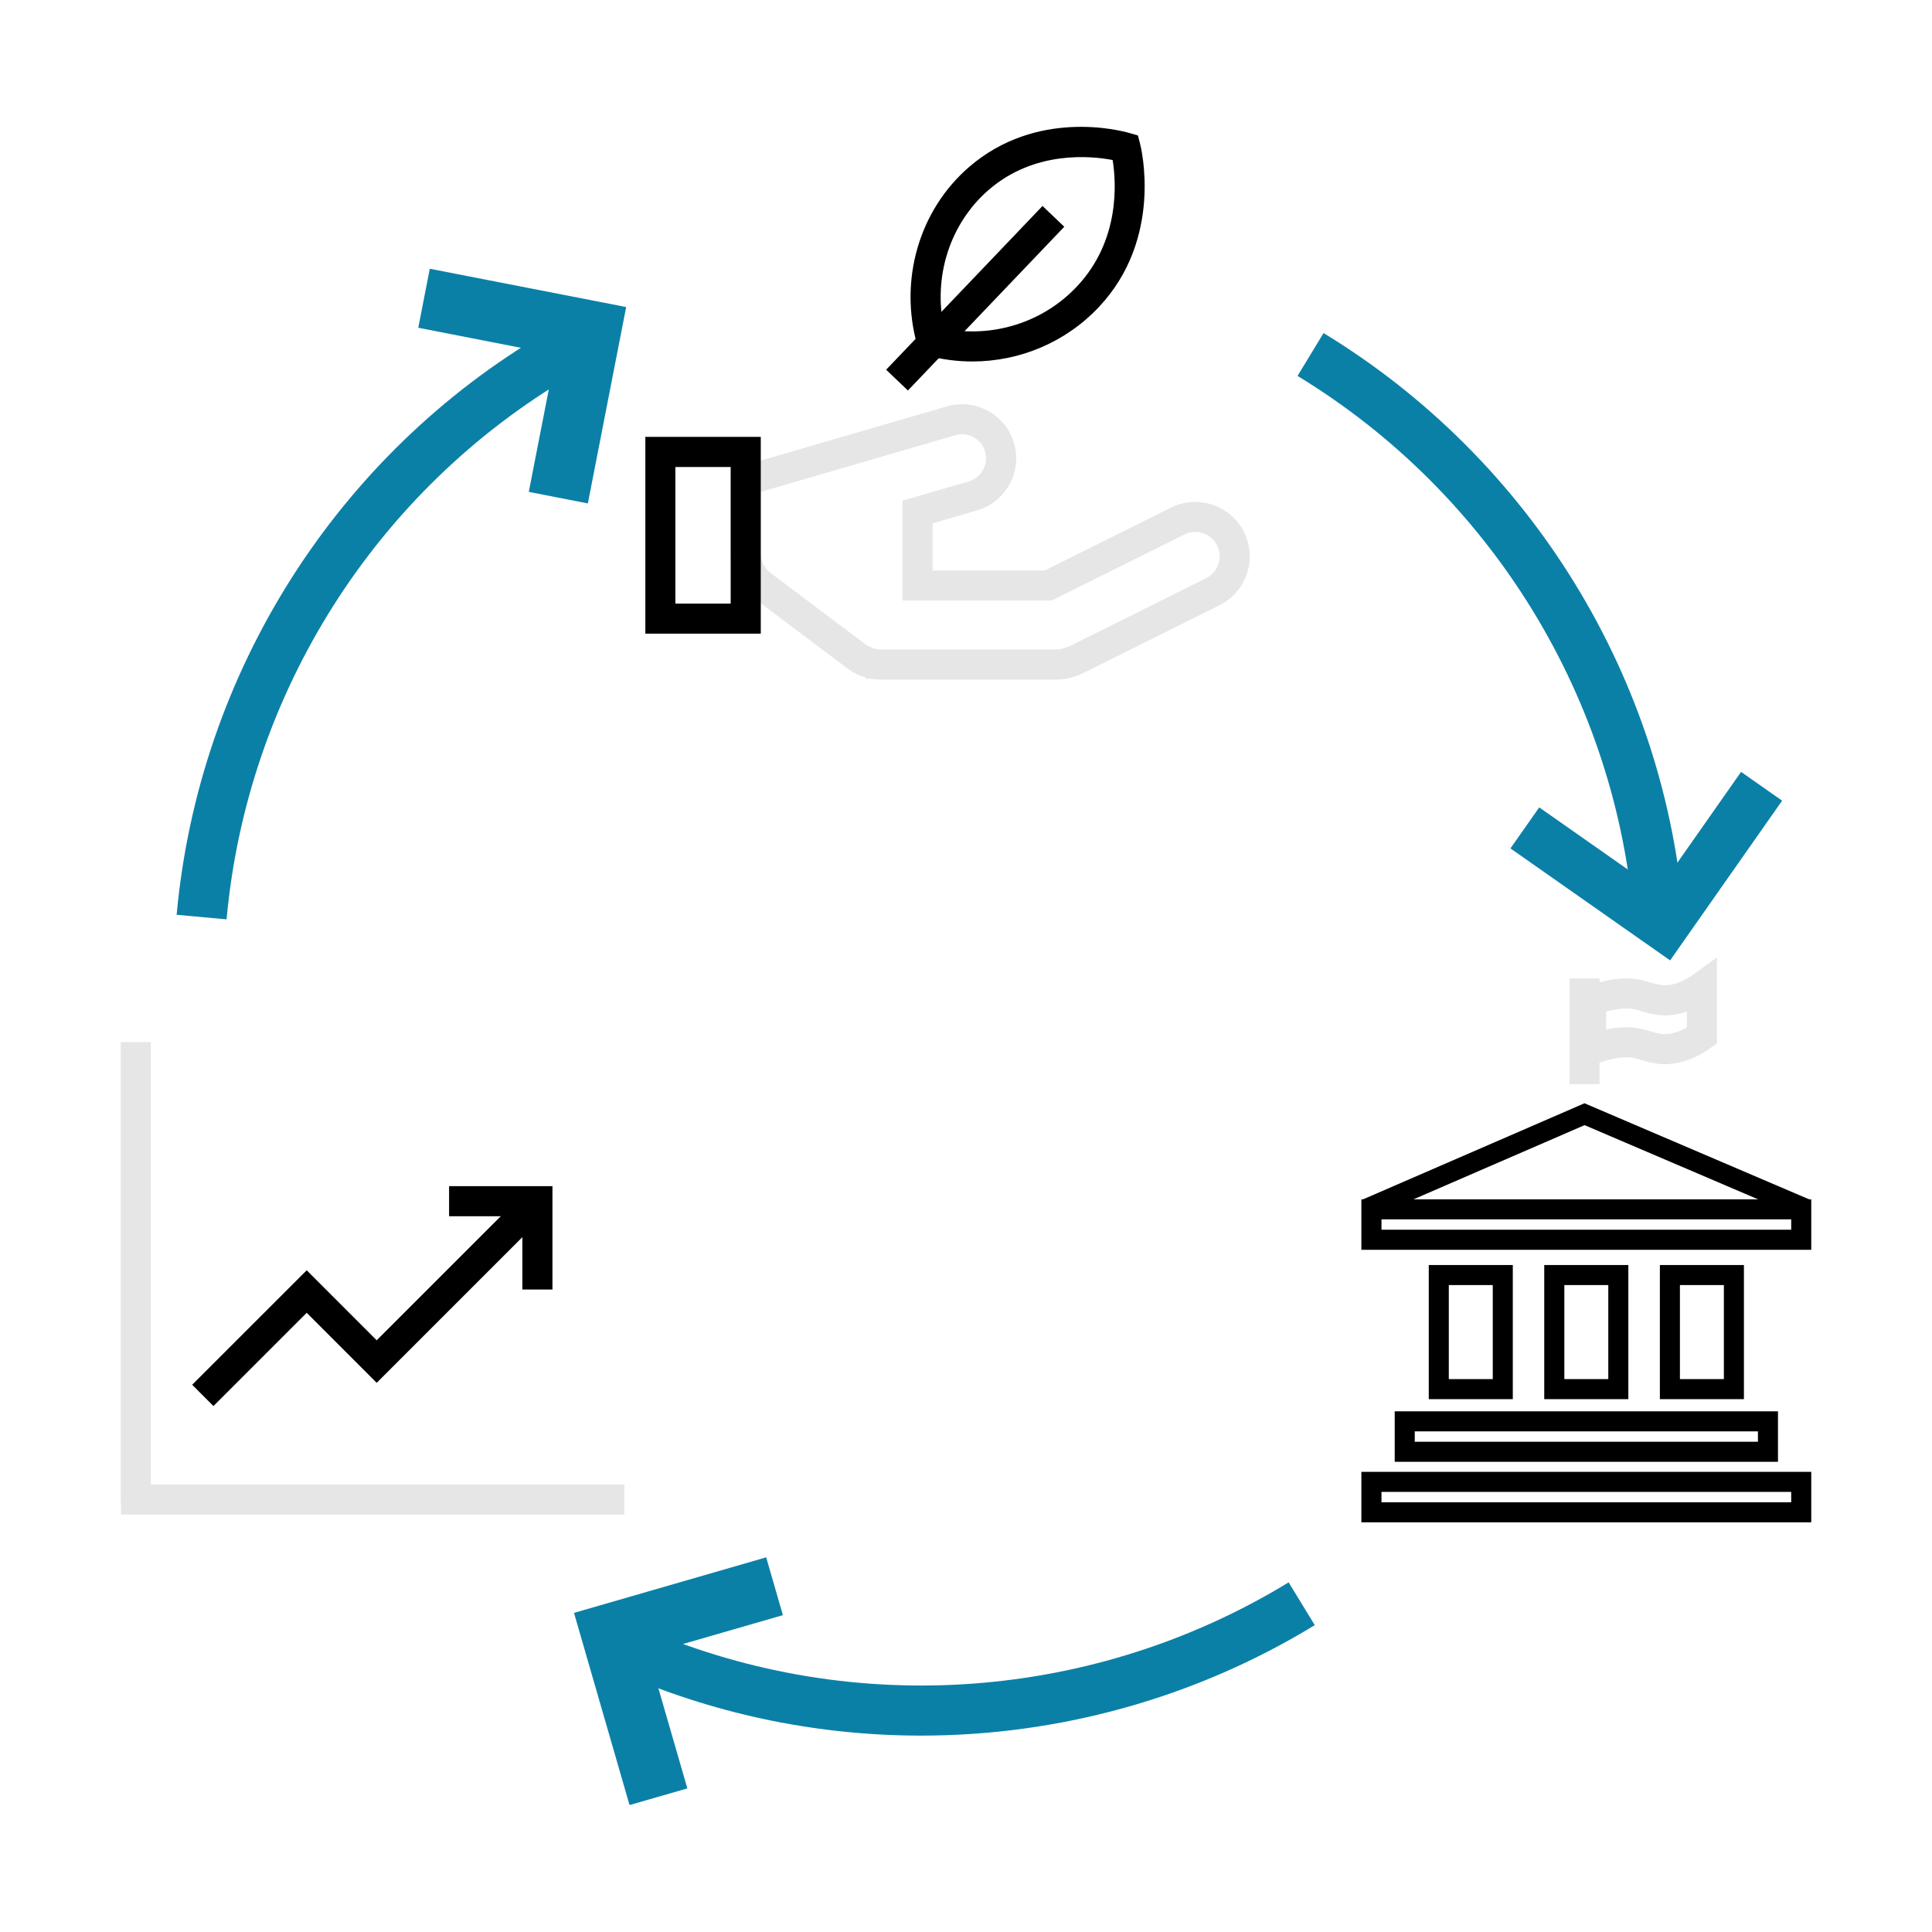 <?xml version="1.0" encoding="UTF-8"?>
<svg xmlns="http://www.w3.org/2000/svg" id="Layer_2" data-name="Layer 2" viewBox="0 0 400 400">
  <defs>
    <style>
      .cls-1 {
        fill: #0b80a7;
      }

      .cls-1, .cls-2, .cls-3, .cls-4 {
        stroke-width: 0px;
      }

      .cls-2 {
        fill: none;
      }

      .cls-3, .cls-4 {
        fill: #000;
      }

      .cls-4 {
        opacity: .1;
      }
    </style>
  </defs>
  <g id="Layer_1-2" data-name="Layer 1">
    <g>
      <rect class="cls-2" width="400" height="400"></rect>
      <g>
        <path class="cls-1" d="M338.32,191.41c-3.47-46.7-29.52-89.16-69.68-113.58l5.39-8.87c43.01,26.16,70.92,71.65,74.64,121.68l-10.35.77Z"></path>
        <g>
          <path class="cls-3" d="M201.32,74.84c-3.06,0-6.14-.39-9.19-1.18l-1.73-.45-.49-1.72c-3.82-13.49.38-27.97,10.71-36.9,14.02-12.13,31.33-7.6,33.26-7.04l1.71.49.45,1.72c.2.79,4.88,19.58-8.55,33.83h0c-6.85,7.27-16.36,11.25-26.17,11.25ZM195.47,68.04c10.08,1.99,20.47-1.27,27.48-8.71h0c9.03-9.58,8.14-21.67,7.41-26.2-4.43-.85-16.14-2.05-25.66,6.18-8.06,6.97-11.58,18.08-9.23,28.73Z"></path>
          <rect class="cls-3" x="178.47" y="58.64" width="46.88" height="6.23" transform="translate(17.8 165.12) rotate(-46.32)"></rect>
          <path class="cls-3" d="M157.51,131.19h-23.9v-40.74h23.9v40.74ZM139.83,124.97h11.45v-28.28h-11.45v28.28Z"></path>
          <path class="cls-4" d="M182.27,140.7c-.6,0-1.27-.06-1.94-.18h-.99l-.33-.32s-.04-.01-.06-.02c-.31-.09-.53-.17-.76-.26-.17-.06-.3-.12-.43-.17l-.42-.19c-.35-.18-.54-.28-.73-.39l-.24-.14c-.44-.27-.88-.58-1.29-.91l-19.33-14.55c-2.14-1.61-3.64-3.95-4.22-6.58-.18-.83-.26-1.65-.26-2.45v-17.37l44.78-13.03c2.87-.84,5.9-.5,8.53.94,2.63,1.44,4.54,3.82,5.37,6.68.3,1.04.45,2.08.45,3.12,0,4.96-3.32,9.39-8.07,10.78l-9.24,2.69v9.78h23.18l26.17-13.03c5.56-2.77,12.35-.49,15.13,5.08,1.34,2.69,1.55,5.74.59,8.6-.96,2.86-2.97,5.18-5.66,6.52l-28.32,14.1c-.72.36-1.5.64-2.32.85-.91.28-2.02.45-3.13.45h-35.96c-.16.01-.33.02-.51.02ZM181.74,134.43c.29.04.58.05.86.03h36.14c.5,0,.99-.08,1.47-.23.54-.14.88-.26,1.19-.42l28.32-14.1c1.2-.6,2.1-1.64,2.53-2.92.43-1.28.34-2.65-.26-3.85-1.24-2.5-4.29-3.52-6.77-2.28l-27.49,13.68h-30.87v-20.68l13.72-3.99c2.11-.62,3.58-2.59,3.58-4.8,0-.45-.07-.92-.2-1.39-.36-1.25-1.21-2.3-2.38-2.95-1.17-.64-2.52-.8-3.79-.42l-40.29,11.73v12.7c0,.37.04.75.12,1.14.25,1.15.92,2.2,1.88,2.91l19.42,14.61c.29.23.5.38.73.51l1.27.55c.08.03.15.05.23.06l.6.1Z"></path>
          <polygon class="cls-3" points="155.31 119.34 153.48 113.39 155.49 119.29 155.31 119.34"></polygon>
        </g>
        <g>
          <g>
            <polygon class="cls-3" points="44.19 291.11 39.79 286.7 63.5 263 77.99 277.49 106.92 248.57 111.32 252.97 77.99 286.3 63.5 271.8 44.19 291.11"></polygon>
            <polygon class="cls-3" points="114.38 266.98 108.15 266.98 108.15 251.81 92.98 251.81 92.98 245.58 114.38 245.58 114.38 266.98"></polygon>
          </g>
          <polygon class="cls-4" points="129.27 313.57 25.09 313.57 25 310.46 25 215.75 31.23 215.75 31.23 307.35 129.27 307.35 129.27 313.57"></polygon>
        </g>
        <g>
          <path class="cls-3" d="M313.21,289.68h-17.4v-27.77h17.4v27.77ZM299.96,285.53h9.1v-19.47h-9.1v19.47Z"></path>
          <path class="cls-3" d="M337.13,289.68h-17.41v-27.77h17.41v27.77ZM323.88,285.53h9.1v-19.47h-9.1v19.47Z"></path>
          <path class="cls-3" d="M361.06,289.68h-17.4v-27.77h17.4v27.77ZM347.81,285.53h9.1v-19.47h-9.1v19.47Z"></path>
          <path class="cls-3" d="M368.11,302.65h-79.35v-10.45h79.35v10.45ZM292.91,298.5h71.05v-2.15h-71.05v2.15Z"></path>
          <path class="cls-3" d="M375,315.18h-93.14v-10.45h93.14v10.45ZM286.02,311.03h84.83v-2.15h-84.83v2.15Z"></path>
          <path class="cls-3" d="M375,258.76h-93.14v-10.45h93.14v10.45ZM286.02,254.6h84.83v-2.15h-84.83v2.15Z"></path>
          <polygon class="cls-3" points="373.07 252.19 328.07 232.95 283.79 252.15 282.14 248.34 328.05 228.42 374.7 248.37 373.07 252.19"></polygon>
        </g>
        <path class="cls-1" d="M190.7,359.34c-20.67,0-41.39-4.09-60.85-12.37l4.06-9.55c43.09,18.34,92.77,14.67,132.89-9.81l5.41,8.86c-24.86,15.17-53.15,22.87-81.51,22.87Z"></path>
        <path class="cls-1" d="M46.91,190.34l-10.34-.94c4.57-50.14,33.15-95.2,76.44-120.56l5.25,8.96c-40.41,23.66-67.09,65.73-71.35,112.54Z"></path>
        <path class="cls-4" d="M350.53,201.79c-1.9,1.37-3.77,2.11-5.58,2.19-1.12.05-2.04-.22-3.18-.55-1.51-.45-3.4-1.01-6-.83-1.56.1-3.09.37-4.6.77v-.79h-6.23v21.88h6.23v-4.44c1.62-.59,3.3-.99,5.01-1.1,1.49-.1,2.52.21,3.81.59,1.43.42,3.06.91,5.23.81,3.04-.14,6.05-1.27,8.95-3.37l1.29-.93v-17.8l-4.94,3.58ZM349.24,212.73c-1.46.84-2.9,1.29-4.29,1.36-1.14.06-2.04-.22-3.18-.55-1.32-.39-2.92-.87-5.03-.87-.31,0-.63.01-.96.03-1.09.07-2.18.22-3.25.44v-3.7c1.2-.33,2.43-.54,3.67-.63,1.48-.09,2.51.2,3.81.59,1.43.42,3.05.91,5.23.81,1.34-.06,2.68-.32,4.01-.77v3.29Z"></path>
        <polygon class="cls-1" points="345.78 198.84 312.72 175.65 318.68 167.16 343.24 184.38 360.47 159.81 368.97 165.77 345.78 198.84"></polygon>
        <polygon class="cls-1" points="130.34 373.72 118.84 333.93 158.63 322.43 162.09 334.4 134.26 342.44 142.31 370.27 130.34 373.72"></polygon>
        <polygon class="cls-1" points="121.71 104.23 109.48 101.84 115.03 73.41 86.6 67.86 88.98 55.64 129.64 63.57 121.71 104.23"></polygon>
      </g>
    </g>
  </g>
</svg>
